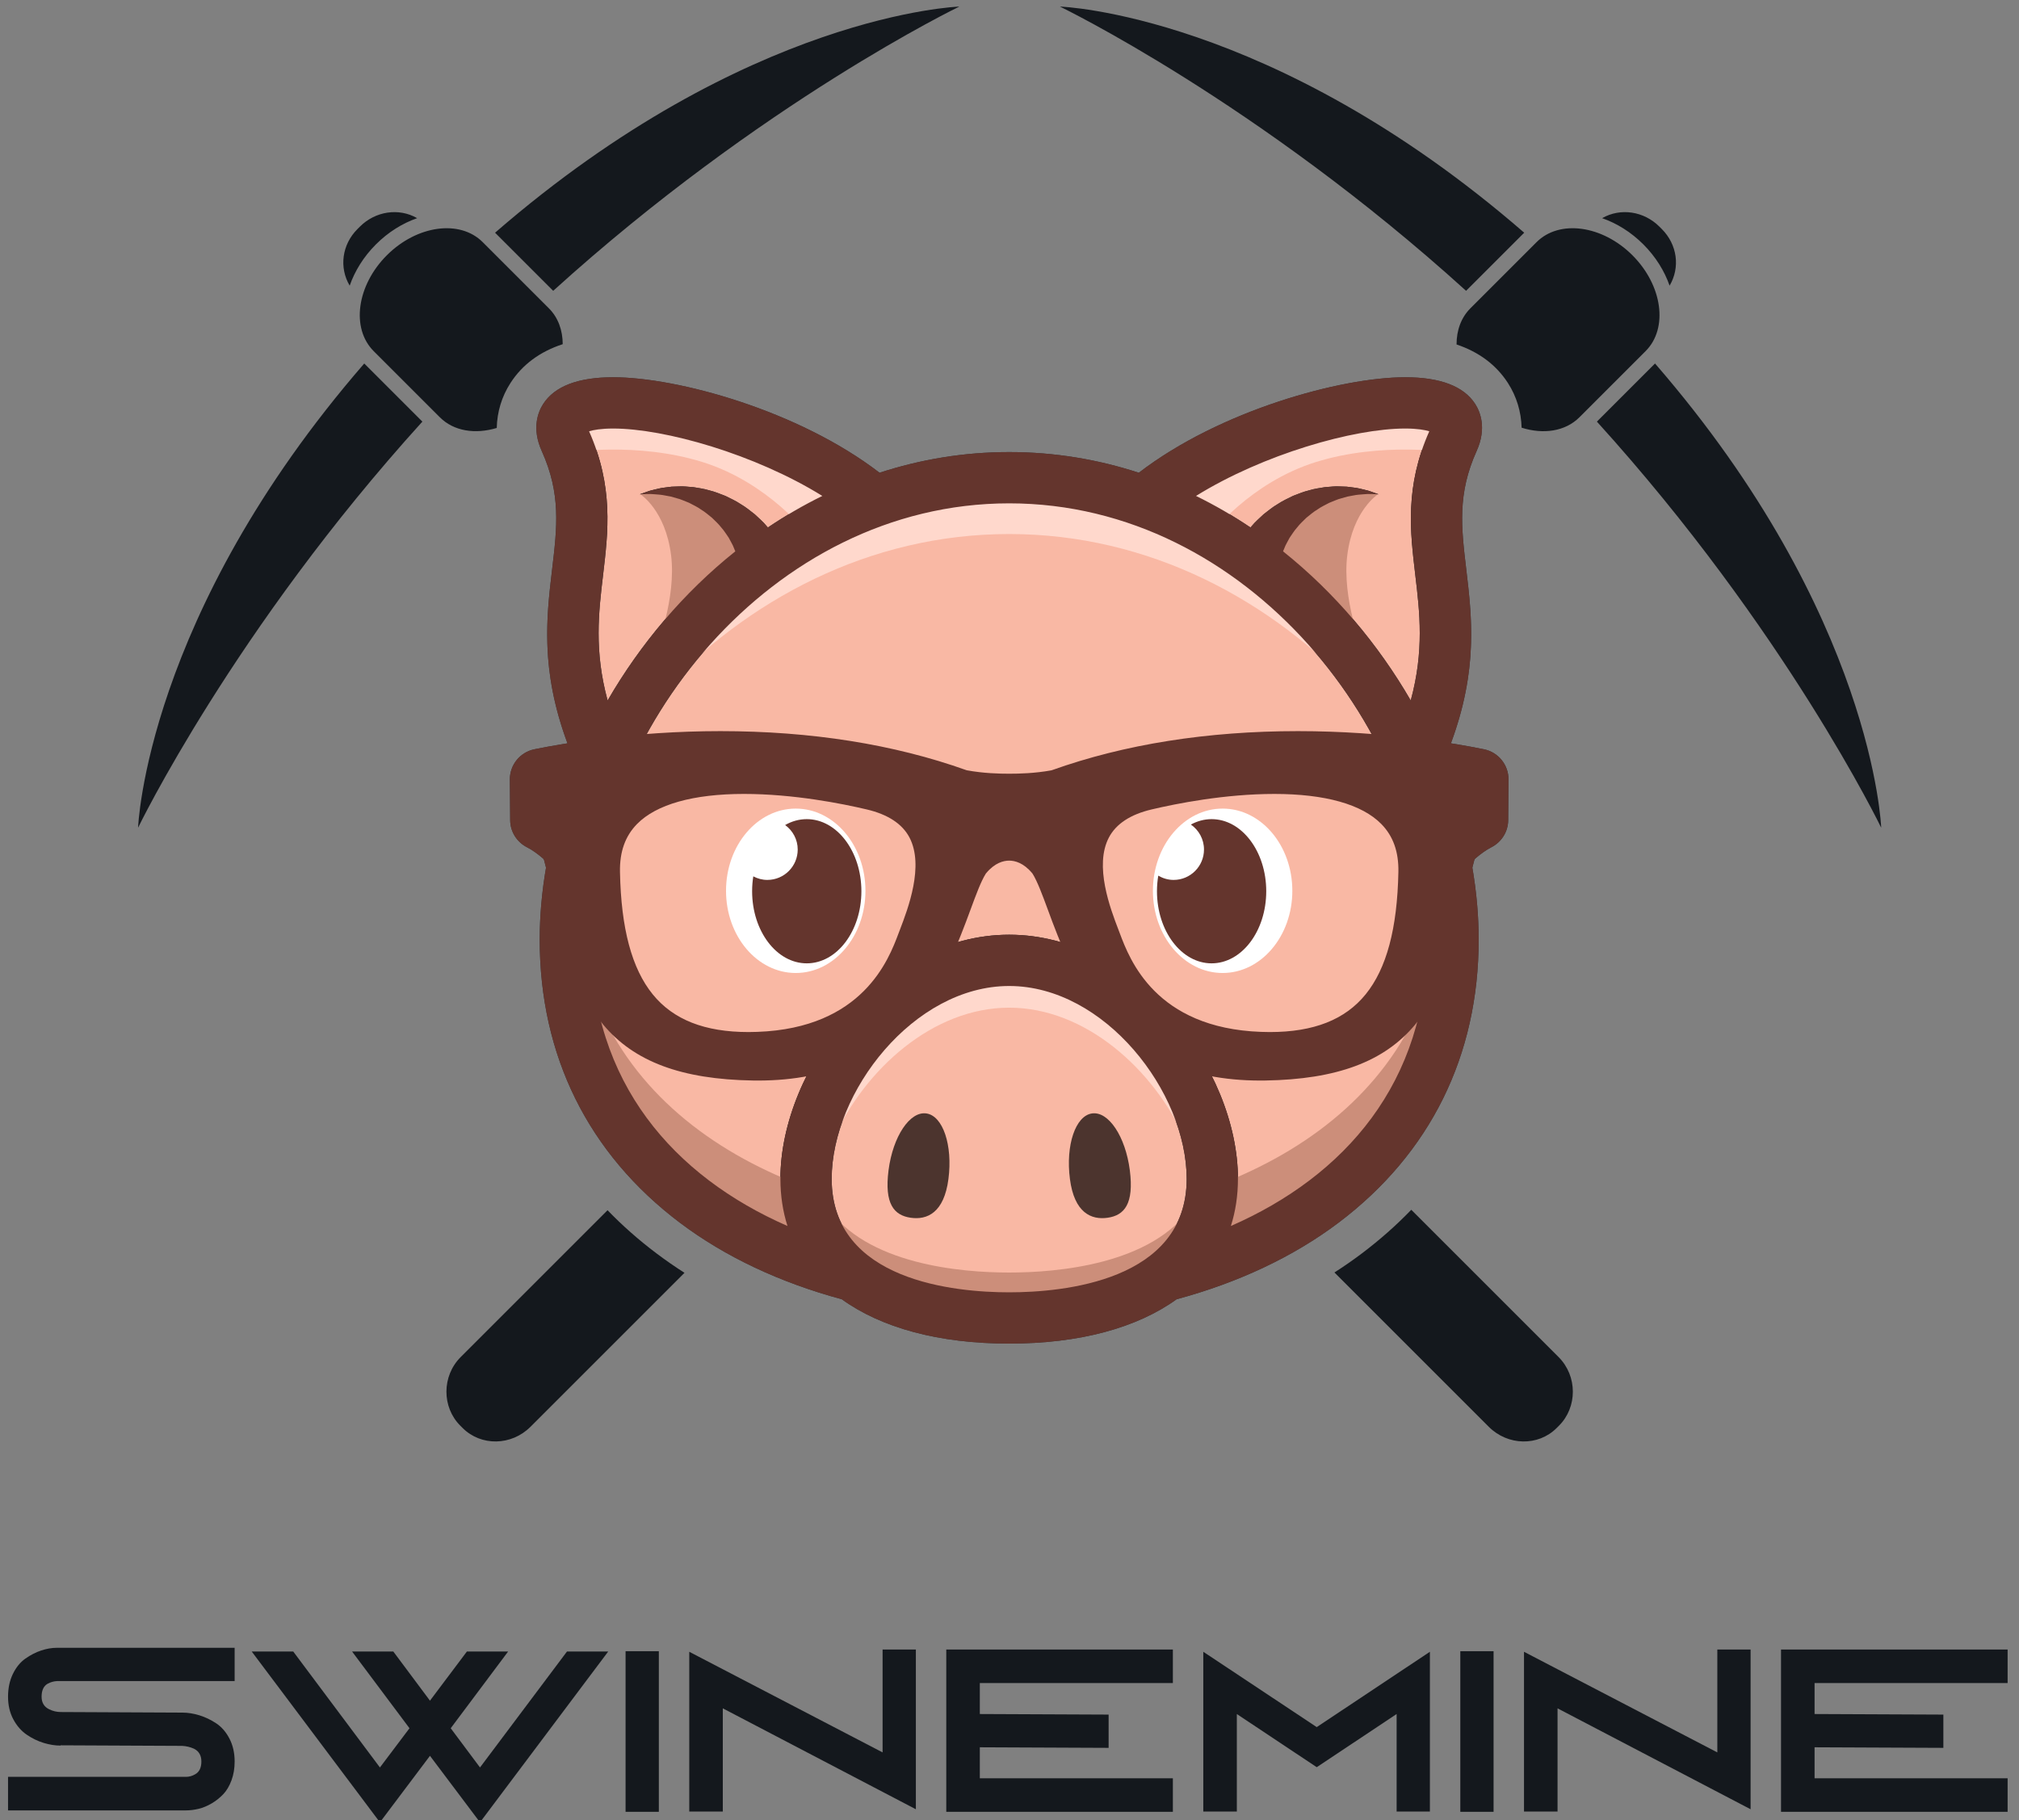<?xml version="1.0" encoding="utf-8"?>
<!-- Generator: Adobe Illustrator 16.0.0, SVG Export Plug-In . SVG Version: 6.00 Build 0)  -->
<!DOCTYPE svg PUBLIC "-//W3C//DTD SVG 1.1//EN" "http://www.w3.org/Graphics/SVG/1.1/DTD/svg11.dtd">
<svg version="1.1" id="Mod_Without_Stroke" xmlns="http://www.w3.org/2000/svg" xmlns:xlink="http://www.w3.org/1999/xlink" x="0px"
	 y="0px" width="649px" height="585.168px" viewBox="0 0 649 585.168" enable-background="new 0 0 649 585.168"
	 xml:space="preserve">
<rect x="0" y="0" width="649" height="585.168" fill="#808080" stroke="none"/>
<g id="Layer_1_copy_3">
	<g id="Layer_1_copy_3_1_">
	</g>
</g>
<path fill="#2F373C" d="M477.027,240.896c-2.443-0.5-6.064-1.189-10.639-1.919c8.764-23.647,6.757-40.647,4.929-55.999
	c-1.604-13.519-2.874-24.192,3.343-37.985c3.323-7.38,1.125-12.655-0.479-15.143c-3.678-5.682-11.238-8.562-22.479-8.562
	c-20.612,0-59.571,10.658-85.636,30.699c-13.122-4.281-27.084-6.646-41.669-6.646s-28.537,2.365-41.672,6.646
	c-26.062-20.041-65.021-30.699-85.634-30.699c-11.24,0-18.8,2.88-22.471,8.562c-1.612,2.488-3.811,7.763-0.487,15.143
	c6.218,13.792,4.949,24.466,3.346,37.985c-1.825,15.353-3.837,32.353,4.928,55.997c-4.575,0.731-8.195,1.421-10.639,1.92
	c-4.611,0.943-7.924,5.039-7.88,9.736l0.102,13.067c0.026,3.715,2.15,7.078,5.545,8.777c1.396,0.701,3.173,1.945,5.012,3.519
	c0.17,0.141,0.29,0.336,0.352,0.574c0.211,0.794,0.415,1.582,0.619,2.379c-1.335,7.734-2.037,15.479-2.037,23.129
	c0,37.332,15.586,68.807,45.066,91.039c14.577,10.987,32.305,19.28,52.033,24.599c12.712,9.17,31.113,14.258,53.817,14.258
	c22.705,0,41.104-5.088,53.824-14.258c19.722-5.318,37.449-13.611,52.027-24.599c29.479-22.232,45.062-53.707,45.062-91.039
	c0-7.651-0.701-15.396-2.035-23.129c0.205-0.8,0.409-1.591,0.624-2.392c0.057-0.226,0.181-0.421,0.36-0.571
	c1.798-1.54,3.623-2.817,5.001-3.509c3.392-1.699,5.518-5.063,5.544-8.777l0.101-13.065
	C484.949,245.934,481.636,241.838,477.027,240.896z"/>
<g>
	<g>
		<path fill="#14181D" d="M120.843,78.57c3.961-3.962,8.55-6.789,13.245-8.428c-5.915-3.401-13.439-2.241-18.415,2.734l-0.765,0.765
			c-4.979,4.979-5.965,12.338-2.503,18.202C114.042,87.139,116.874,82.539,120.843,78.57z M443.681,378.98l-96.708-96.708
			L469.17,160.073c0.603-4.542,1.866-9.208,4.163-14.304c2.091-4.644,1.975-8.442,1.205-11.231
			c-0.391-0.359-0.782-0.717-1.162-1.097c-2.348-2.347-4.279-4.917-5.817-7.596c-1.854-1.071-4.029-1.902-6.523-2.491
			l-136.49,136.49L188.001,123.3c-2.393,0.546-4.508,1.304-6.321,2.287c-1.56,2.772-3.544,5.432-5.966,7.854
			c-0.505,0.505-1.022,0.991-1.546,1.459c-0.683,2.752-0.707,6.422,1.295,10.868c2.239,4.967,3.49,9.524,4.11,13.958
			l122.544,122.544l-96.856,96.856c4.305,4.463,9.043,8.663,14.223,12.569c3.422,2.58,7.025,5.004,10.783,7.28l94.278-94.278
			l94.167,94.167c3.691-2.244,7.235-4.631,10.603-7.169C434.552,387.749,439.338,383.5,443.681,378.98z M308.377,2.115
			c0,0-67.953,2.178-149.238,72.7L177.824,93.5C244.811,32.75,308.377,2.115,308.377,2.115z M489.95,74.815
			c-81.284-70.522-149.237-72.7-149.237-72.7S404.279,32.75,471.266,93.5L489.95,74.815z M536.685,91.843
			c3.463-5.863,2.477-13.223-2.502-18.202l-0.766-0.765c-4.976-4.976-12.501-6.135-18.415-2.734
			c4.694,1.639,9.284,4.466,13.245,8.428C532.216,82.539,535.048,87.139,536.685,91.843z M195.292,389.096l-47.198,47.198
			c-6.13,6.131-6.063,16.138-0.148,22.053l0.766,0.765c5.915,5.915,15.68,5.74,21.811-0.39l49.503-49.503
			c-3.114-1.99-6.125-4.078-9.029-6.267C205.3,398.657,200.067,394.027,195.292,389.096z M524.743,82.074
			c-9.673-9.672-23.474-11.568-30.816-4.227l-21.273,21.274c-3.024,3.024-4.457,7.151-4.448,11.627
			c7.199,2.422,12.729,6.546,16.502,12.376c2.804,4.351,4.271,9.274,4.409,14.383c6.993,2.201,14.028,1.207,18.58-3.345
			l21.273-21.273C536.312,105.548,534.415,91.746,524.743,82.074z M44.388,266.104c0,0,30.726-63.657,91.385-130.553l-18.685-18.686
			C46.777,197.94,44.388,266.104,44.388,266.104z M532.002,116.866l-18.685,18.686c60.659,66.896,91.385,130.553,91.385,130.553
			S602.313,197.94,532.002,116.866z M159.676,137.59c0.124-5.149,1.599-10.108,4.43-14.479c3.812-5.899,9.436-10.052,16.777-12.459
			c-0.013-4.438-1.445-8.527-4.447-11.53l-21.273-21.274c-7.342-7.342-21.144-5.445-30.816,4.227
			c-9.671,9.672-11.568,23.474-4.227,30.816l21.274,21.273C145.881,138.65,152.781,139.67,159.676,137.59z M453.649,388.949
			c-4.813,4.987-10.096,9.666-15.851,14.007c-2.847,2.146-5.797,4.196-8.847,6.151l49.615,49.615
			c6.131,6.13,15.896,6.305,21.811,0.39l0.766-0.765c5.915-5.915,5.981-15.922-0.148-22.053L453.649,388.949z"/>
	</g>
</g>
<path fill="#F9B8A4" d="M324.397,317.003c-30.729,0-57.054,34.093-57.054,62.015c0,32.914,39.9,36.47,57.054,36.47
	c17.153,0,57.054-3.556,57.054-36.47C381.451,351.096,355.126,317.003,324.397,317.003z"/>
<path fill="#CC8E7A" d="M324.397,409.129c-15.152,0-46.043-2.467-58.715-21.373c5.396,27.624,42.191,30.797,58.715,30.797
	c16.523,0,53.317-3.173,58.716-30.797C370.439,406.663,339.55,409.129,324.397,409.129z"/>
<path fill="#FFD8CC" d="M324.397,323.973c24.471,0,46.392,19.739,56.539,42.273c-3.807-26.325-28.313-55.093-56.539-55.093
	c-28.226,0-52.732,28.765-56.539,55.091C278.006,343.712,299.924,323.973,324.397,323.973z"/>
<path fill="#F9B8A4" d="M454.945,184.922c1.429,12,2.873,24.292-1.466,40.284c-10.503-18.146-24.445-34.689-41.046-47.947
	c0.145-0.348,0.284-0.688,0.435-1.044c0.394-1.125,1.089-2.133,1.677-3.324c0.753-1.045,1.45-2.256,2.395-3.287
	c0.864-1.14,1.935-2.09,2.982-3.134c1.14-0.9,2.271-1.909,3.539-2.656c1.214-0.878,2.554-1.466,3.84-2.163
	c1.327-0.494,2.625-1.154,3.932-1.458c0.655-0.189,1.292-0.369,1.909-0.544c0.631-0.116,1.241-0.233,1.829-0.341
	c1.189-0.253,2.293-0.319,3.279-0.392c0.995-0.101,1.873-0.124,2.582-0.072c1.46,0.037,2.288,0.065,2.288,0.065
	s-0.788-0.283-2.166-0.769c-0.693-0.27-1.549-0.523-2.567-0.741c-1.007-0.247-2.152-0.537-3.446-0.668
	c-0.646-0.08-1.322-0.167-2.018-0.254c-0.702-0.028-1.437-0.051-2.183-0.073c-1.531-0.116-3.106,0.117-4.803,0.211
	c-1.64,0.291-3.412,0.494-5.115,1.03c-1.771,0.413-3.463,1.125-5.219,1.8c-1.653,0.82-3.388,1.61-4.939,2.656
	c-1.636,0.942-3.041,2.147-4.5,3.257c-1.299,1.249-2.692,2.402-3.749,3.715c-0.153,0.174-0.291,0.342-0.443,0.516
	c-5.597-3.766-11.444-7.169-17.518-10.144c21.667-13.431,50.647-21.674,67.248-21.674c3.917,0,6.38,0.464,7.736,0.885
	C451.558,156.421,453.286,170.911,454.945,184.922z"/>
<path fill="#F9B8A4" d="M264.34,159.447c-6.073,2.975-11.921,6.378-17.515,10.144c-0.153-0.174-0.291-0.342-0.443-0.516
	c-1.06-1.313-2.452-2.466-3.753-3.715c-1.457-1.11-2.866-2.315-4.498-3.257c-1.553-1.045-3.287-1.835-4.94-2.656
	c-1.757-0.675-3.447-1.387-5.218-1.8c-1.705-0.537-3.474-0.74-5.116-1.03c-1.697-0.094-3.271-0.327-4.802-0.211
	c-0.748,0.021-1.48,0.045-2.184,0.073c-0.697,0.087-1.372,0.174-2.017,0.254c-1.292,0.131-2.438,0.421-3.446,0.668
	c-1.017,0.217-1.872,0.471-2.569,0.741c-1.379,0.486-2.163,0.769-2.163,0.769s0.829-0.028,2.286-0.065
	c0.711-0.052,1.589-0.028,2.583,0.072c0.987,0.073,2.089,0.139,3.28,0.392c0.588,0.108,1.198,0.225,1.829,0.341
	c0.615,0.175,1.255,0.355,1.907,0.544c1.306,0.305,2.606,0.965,3.941,1.458c1.276,0.697,2.619,1.284,3.83,2.163
	c1.27,0.747,2.401,1.755,3.541,2.656c1.044,1.044,2.119,1.995,2.983,3.134c0.95,1.031,1.646,2.241,2.394,3.287
	c0.589,1.19,1.285,2.198,1.676,3.324c0.151,0.356,0.291,0.696,0.435,1.044c-16.601,13.258-30.54,29.793-41.046,47.947
	c-4.339-15.992-2.895-28.283-1.465-40.284c1.661-14.012,3.388-28.495-4.492-46.264c1.357-0.421,3.817-0.885,7.735-0.885
	C213.693,137.773,242.674,146.016,264.34,159.447z"/>
<path fill="#F9B8A4" d="M324.397,161.827c-76.942,0-134.431,74.047-134.431,140.25c0,46.06,26.708,76.112,63.162,92.084
	c-1.487-4.687-2.27-9.743-2.27-15.143c0-35.562,32.804-78.5,73.539-78.5c40.736,0,73.537,42.938,73.537,78.5
	c0,5.399-0.783,10.456-2.271,15.143c36.455-15.972,63.163-46.024,63.163-92.084C458.826,235.874,401.34,161.827,324.397,161.827z"/>
<g>
	<path fill="#CC8E7A" d="M396.769,378.86l-0.307,4.083c0,5.399-0.808,10.457-2.341,15.144
		c34.274-14.566,60.182-40.859,64.471-80.323C448.443,346.568,425.438,366.674,396.769,378.86z"/>
	<path fill="#CC8E7A" d="M252.026,378.86c-28.669-12.186-51.676-32.292-61.822-61.097c4.288,39.464,30.194,65.757,64.472,80.323
		c-1.534-4.687-2.342-9.744-2.342-15.144L252.026,378.86z"/>
</g>
<g>
	<path fill="#FFD8CC" d="M324.397,171.694c44.905,0,84.267,21.081,112.821,51.864c-23.509-38.366-64.293-67.826-112.821-67.826
		c-48.529,0-89.311,29.46-112.82,67.826C240.129,192.775,279.493,171.694,324.397,171.694z"/>
</g>
<path fill="#CC8E7A" d="M205.833,158.91c0,0,30.562-6.598,38.18,16.983l-33.112,32.79c0,0,6.56-16.215,4.814-30.19
	C213.901,163.982,205.833,158.91,205.833,158.91z"/>
<g>
	<path fill="#FFD8CC" d="M259.705,171.855c0,0-12.646-16.662-33.852-23.292c-21.172-6.622-43.059-3.083-43.059-3.083l5.725-13.424
		c0,0,42.89-1.27,66.108,15.51C277.847,164.344,259.705,171.855,259.705,171.855z"/>
	<path fill="#FFD8CC" d="M389.09,171.855c0,0,12.647-16.662,33.852-23.292c21.174-6.622,43.059-3.083,43.059-3.083l-5.724-13.424
		c0,0-42.892-1.27-66.109,15.51C370.948,164.344,389.09,171.855,389.09,171.855z"/>
</g>
<g>
	<path fill="#CC8E7A" d="M442.959,158.91c0,0-30.559-6.598-38.177,16.983l33.109,32.79c0,0-6.559-16.215-4.812-30.19
		C434.893,163.982,442.959,158.91,442.959,158.91z"/>
</g>
<g>
	<ellipse fill="#FFFFFF" cx="393.007" cy="286.394" rx="22.408" ry="26.428"/>
	<ellipse fill="#FFFFFF" cx="255.786" cy="286.394" rx="22.408" ry="26.428"/>
</g>
<g>
	<path fill="#64352D" d="M471.317,182.978c-1.604-13.519-2.874-24.192,3.343-37.985c3.323-7.38,1.125-12.655-0.479-15.143
		c-3.678-5.682-11.238-8.562-22.479-8.562c-20.612,0-59.571,10.658-85.636,30.699c-13.122-4.281-27.084-6.646-41.669-6.646
		s-28.537,2.365-41.672,6.646c-26.062-20.041-65.021-30.699-85.634-30.699c-11.24,0-18.8,2.88-22.471,8.562
		c-1.612,2.488-3.811,7.763-0.487,15.143c6.218,13.792,4.949,24.466,3.346,37.985c-1.996,16.79-4.225,35.546,7.676,62.814
		c-7.545,18.335-11.674,37.593-11.674,56.284c0,37.332,15.586,68.807,45.066,91.039c14.577,10.987,32.305,19.28,52.033,24.599
		c12.712,9.17,31.113,14.258,53.817,14.258c22.705,0,41.104-5.088,53.824-14.258c19.722-5.318,37.449-13.611,52.027-24.599
		c29.479-22.232,45.062-53.707,45.062-91.039c0-18.691-4.125-37.942-11.672-56.277C475.539,218.524,473.318,199.768,471.317,182.978
		z M197.092,137.773c16.601,0,45.582,8.243,67.248,21.674c-6.073,2.975-11.921,6.378-17.515,10.144
		c-0.153-0.174-0.291-0.342-0.443-0.516c-1.06-1.313-2.452-2.466-3.753-3.715c-1.457-1.11-2.866-2.315-4.498-3.257
		c-1.553-1.045-3.287-1.835-4.94-2.656c-1.757-0.675-3.447-1.387-5.218-1.8c-1.705-0.537-3.474-0.74-5.116-1.03
		c-1.697-0.094-3.271-0.327-4.802-0.211c-0.748,0.021-1.48,0.045-2.184,0.073c-0.697,0.087-1.372,0.174-2.017,0.254
		c-1.292,0.131-2.438,0.421-3.446,0.668c-1.017,0.217-1.872,0.471-2.569,0.741c-1.379,0.486-2.163,0.769-2.163,0.769
		s0.829-0.028,2.286-0.065c0.711-0.052,1.589-0.028,2.583,0.072c0.987,0.073,2.089,0.139,3.28,0.392
		c0.588,0.108,1.198,0.225,1.829,0.341c0.615,0.175,1.255,0.355,1.907,0.544c1.306,0.305,2.606,0.965,3.941,1.458
		c1.276,0.697,2.619,1.284,3.83,2.163c1.27,0.747,2.401,1.755,3.541,2.656c1.044,1.044,2.119,1.995,2.983,3.134
		c0.95,1.031,1.646,2.241,2.394,3.287c0.589,1.19,1.285,2.198,1.676,3.324c0.151,0.356,0.291,0.696,0.435,1.044
		c-16.601,13.258-30.54,29.793-41.046,47.947c-4.339-15.992-2.895-28.283-1.465-40.284c1.661-14.012,3.388-28.495-4.492-46.264
		C190.714,138.237,193.174,137.773,197.092,137.773z M324.397,415.488c-17.154,0-57.054-3.556-57.054-36.47
		c0-27.922,26.324-62.015,57.054-62.015c30.729,0,57.054,34.093,57.054,62.015C381.451,411.932,341.551,415.488,324.397,415.488z
		 M395.663,394.161c1.488-4.687,2.271-9.743,2.271-15.143c0-35.562-32.801-78.5-73.537-78.5c-40.735,0-73.539,42.938-73.539,78.5
		c0,5.399,0.783,10.456,2.27,15.143c-36.454-15.972-63.162-46.024-63.162-92.084c0-66.203,57.489-140.25,134.431-140.25
		c76.942,0,134.429,74.047,134.429,140.25C458.826,348.136,432.118,378.189,395.663,394.161z M454.945,184.922
		c1.429,12,2.873,24.292-1.466,40.284c-10.503-18.146-24.445-34.689-41.046-47.947c0.145-0.348,0.284-0.688,0.435-1.044
		c0.394-1.125,1.089-2.133,1.677-3.324c0.753-1.045,1.45-2.256,2.395-3.287c0.864-1.14,1.935-2.09,2.982-3.134
		c1.14-0.9,2.271-1.909,3.539-2.656c1.214-0.878,2.554-1.466,3.84-2.163c1.327-0.494,2.625-1.154,3.932-1.458
		c0.655-0.189,1.292-0.369,1.909-0.544c0.631-0.116,1.241-0.233,1.829-0.341c1.189-0.253,2.293-0.319,3.279-0.392
		c0.995-0.101,1.873-0.124,2.582-0.072c1.46,0.037,2.288,0.065,2.288,0.065s-0.788-0.283-2.166-0.769
		c-0.693-0.27-1.549-0.523-2.567-0.741c-1.007-0.247-2.152-0.537-3.446-0.668c-0.646-0.08-1.322-0.167-2.018-0.254
		c-0.702-0.028-1.437-0.051-2.183-0.073c-1.531-0.116-3.106,0.117-4.803,0.211c-1.64,0.291-3.412,0.494-5.115,1.03
		c-1.771,0.413-3.463,1.125-5.219,1.8c-1.653,0.82-3.388,1.61-4.939,2.656c-1.636,0.942-3.041,2.147-4.5,3.257
		c-1.299,1.249-2.692,2.402-3.749,3.715c-0.153,0.174-0.291,0.342-0.443,0.516c-5.597-3.766-11.444-7.169-17.518-10.144
		c21.667-13.431,50.647-21.674,67.248-21.674c3.917,0,6.38,0.464,7.736,0.885C451.558,156.421,453.286,170.911,454.945,184.922z"/>
</g>
<path fill="#64352D" d="M407.027,286.535c0,12.805-7.865,23.184-17.565,23.184c-9.694,0-17.56-10.379-17.56-23.184
	c0-1.72,0.151-3.396,0.42-5.005c1.453,0.846,3.121,1.37,4.926,1.37c5.391,0,9.768-4.375,9.768-9.766
	c0-3.338-1.669-6.269-4.214-8.034c2.052-1.117,4.302-1.742,6.66-1.742C399.162,263.359,407.027,273.735,407.027,286.535z"/>
<path fill="#64352D" d="M276.892,286.535c0,12.805-7.856,23.184-17.559,23.184c-9.701,0-17.566-10.379-17.566-23.184
	c0-1.639,0.13-3.237,0.376-4.781c1.357,0.712,2.873,1.146,4.507,1.146c5.398,0,9.773-4.375,9.773-9.766
	c0-3.251-1.603-6.104-4.042-7.881c2.133-1.218,4.478-1.894,6.952-1.894C269.035,263.359,276.892,273.735,276.892,286.535z"/>
<path fill="#4C342E" d="M304.871,379.049c-1.4,10.855-6.843,13.242-12.162,12.459c-5.318-0.787-8.488-4.428-7.087-15.292
	c1.407-10.853,6.849-19.016,12.167-18.24C303.108,358.76,306.279,368.194,304.871,379.049z"/>
<path fill="#4C342E" d="M356.083,391.508c-5.312,0.783-10.76-1.604-12.159-12.459c-1.409-10.855,1.771-20.289,7.08-21.073
	c5.32-0.775,10.763,7.388,12.169,18.24C364.572,387.081,361.402,390.721,356.083,391.508z"/>
<path fill="#64352D" d="M477.027,240.896c-8.58-1.754-31.581-5.835-59.796-5.835c-29.147,0-55.763,4.224-79.066,12.545
	c-0.082,0.025-0.163,0.054-0.225,0.066c-5.343,0.968-10.285,1.081-13.543,1.081c-3.259,0-8.205-0.114-13.594-1.097
	c-0.066-0.014-0.134-0.038-0.141-0.038c-23.336-8.333-49.948-12.557-79.098-12.557c-28.237,0-51.225,4.081-59.796,5.835
	c-4.611,0.943-7.924,5.039-7.88,9.736l0.102,13.067c0.026,3.715,2.15,7.078,5.545,8.777c1.396,0.701,3.173,1.945,5.012,3.519
	c0.17,0.141,0.29,0.336,0.352,0.574c1.179,4.418,2.242,8.893,3.18,12.836c3.583,15.09,6.965,29.344,15.793,39.98
	c9.894,11.927,25.211,17.647,48.208,18.006c0.523,0.008,1.056,0.013,1.573,0.013c48.067,0,60.752-34.422,68.337-55
	c1.786-4.838,3.328-9.017,4.877-11.501c0.039-0.057,0.098-0.131,0.129-0.166c2.784-3.339,5.561-4.041,7.4-4.041
	c1.839,0,4.615,0.699,7.395,4.038l0.05,0.06c0.022,0.026,0.056,0.065,0.079,0.105c1.568,2.513,3.18,6.885,4.89,11.515
	c7.576,20.568,20.265,54.99,68.331,54.99c0.519,0,1.04-0.005,1.571-0.013c23-0.358,38.316-6.079,48.21-18.006
	c8.825-10.637,12.209-24.891,15.792-39.98c1.077-4.542,2.063-8.643,3.185-12.849c0.057-0.226,0.181-0.421,0.36-0.571
	c1.798-1.54,3.623-2.817,5.001-3.509c3.392-1.699,5.518-5.063,5.544-8.777l0.101-13.065
	C484.949,245.934,481.636,241.838,477.027,240.896z M449.506,280.354c-0.352,18.162-3.792,31.023-10.514,39.316
	c-6.623,8.17-16.702,12.141-30.825,12.141c-0.862,0-1.782-0.02-2.814-0.058c-33.947-1.218-42.251-23.325-45.382-31.658l-0.486-1.279
	c-2.546-6.646-7.84-20.478-3.014-29.594c2.305-4.358,6.913-7.381,13.7-8.981c7.883-1.862,23.49-4.986,39.478-4.986
	c16.279,0,28.159,3.342,34.366,9.664C447.835,268.813,449.634,273.864,449.506,280.354z M289.31,298.819l-0.489,1.285
	c-3.126,8.324-11.432,30.432-45.38,31.649c-1.03,0.038-1.949,0.058-2.813,0.058c-14.119,0-24.202-3.971-30.825-12.141
	c-6.722-8.293-10.162-21.154-10.512-39.316c-0.128-6.49,1.667-11.541,5.488-15.435c6.207-6.322,18.092-9.664,34.369-9.664
	c15.985,0,31.594,3.124,39.477,4.986c6.786,1.601,11.396,4.624,13.701,8.981C297.149,278.338,291.855,292.169,289.31,298.819z"/>
<g>
	<path fill="#14181D" d="M15.38,541.289c-1.341,0.731-2.011,2.134-2.011,4.204c0,1.89,0.792,3.23,2.376,4.021
		c1.218,0.61,2.498,0.914,3.838,0.914l39.024,0.183c1.767,0,3.594,0.29,5.484,0.868c1.888,0.58,3.701,1.448,5.438,2.604
		c1.737,1.158,3.153,2.804,4.25,4.936c1.097,2.134,1.645,4.569,1.645,7.312c0,2.193-0.335,4.204-1.005,6.032
		c-0.671,1.827-1.554,3.321-2.65,4.478c-1.097,1.158-2.346,2.148-3.747,2.971c-1.402,0.822-2.803,1.402-4.204,1.736
		c-1.402,0.336-2.773,0.503-4.113,0.503H2.585v-10.784h57.12c1.097,0,2.102-0.274,3.016-0.823c1.339-0.73,2.011-2.102,2.011-4.112
		c0-1.949-0.792-3.32-2.376-4.112c-1.219-0.549-2.499-0.853-3.838-0.914l-39.024-0.183v0.091c-1.768,0-3.596-0.288-5.483-0.868
		c-1.89-0.578-3.702-1.462-5.438-2.65s-3.169-2.833-4.295-4.936c-1.128-2.102-1.691-4.523-1.691-7.266
		c0-2.741,0.517-5.178,1.554-7.312c1.035-2.132,2.376-3.776,4.021-4.935c1.645-1.157,3.335-2.025,5.072-2.604
		c1.736-0.579,3.427-0.868,5.072-0.868h57.12v10.692H18.396C17.3,540.528,16.294,540.802,15.38,541.289z"/>
	<path fill="#14181D" d="M182.262,530.961h13.252l-41.218,54.927l-16.085-21.386l-16.085,21.386l-41.218-54.927h13.343
		l27.875,37.288l9.504-12.612l-18.461-24.676h13.252l11.79,15.812l11.881-15.812h13.252l-18.461,24.676l9.414,12.612
		L182.262,530.961z"/>
	<path fill="#14181D" d="M211.78,582.507h-10.693v-51.637h10.693V582.507z"/>
	<path fill="#14181D" d="M283.706,530.322h10.693v51.362l-62.056-32.444v33.176h-10.784v-51.362l62.147,32.353V530.322z"/>
	<path fill="#14181D" d="M377.016,541.106h-62.055v9.962l41.4,0.183v10.693l-41.4-0.183v9.961h62.055v10.785h-72.839v-52.186h72.839
		V541.106z"/>
	<path fill="#14181D" d="M423.26,555.272l36.374-24.219v51.362h-10.692v-31.348l-25.682,17.091l-25.681-17.091v31.348h-10.784
		v-51.362L423.26,555.272z"/>
	<path fill="#14181D" d="M480.105,582.507h-10.692v-51.637h10.692V582.507z"/>
	<path fill="#14181D" d="M552.03,530.322h10.692v51.362l-62.055-32.444v33.176h-10.784v-51.362l62.146,32.353V530.322z"/>
	<path fill="#14181D" d="M645.341,541.106h-62.055v9.962l41.4,0.183v10.693l-41.4-0.183v9.961h62.055v10.785h-72.839v-52.186h72.839
		V541.106z"/>
</g>
</svg>
